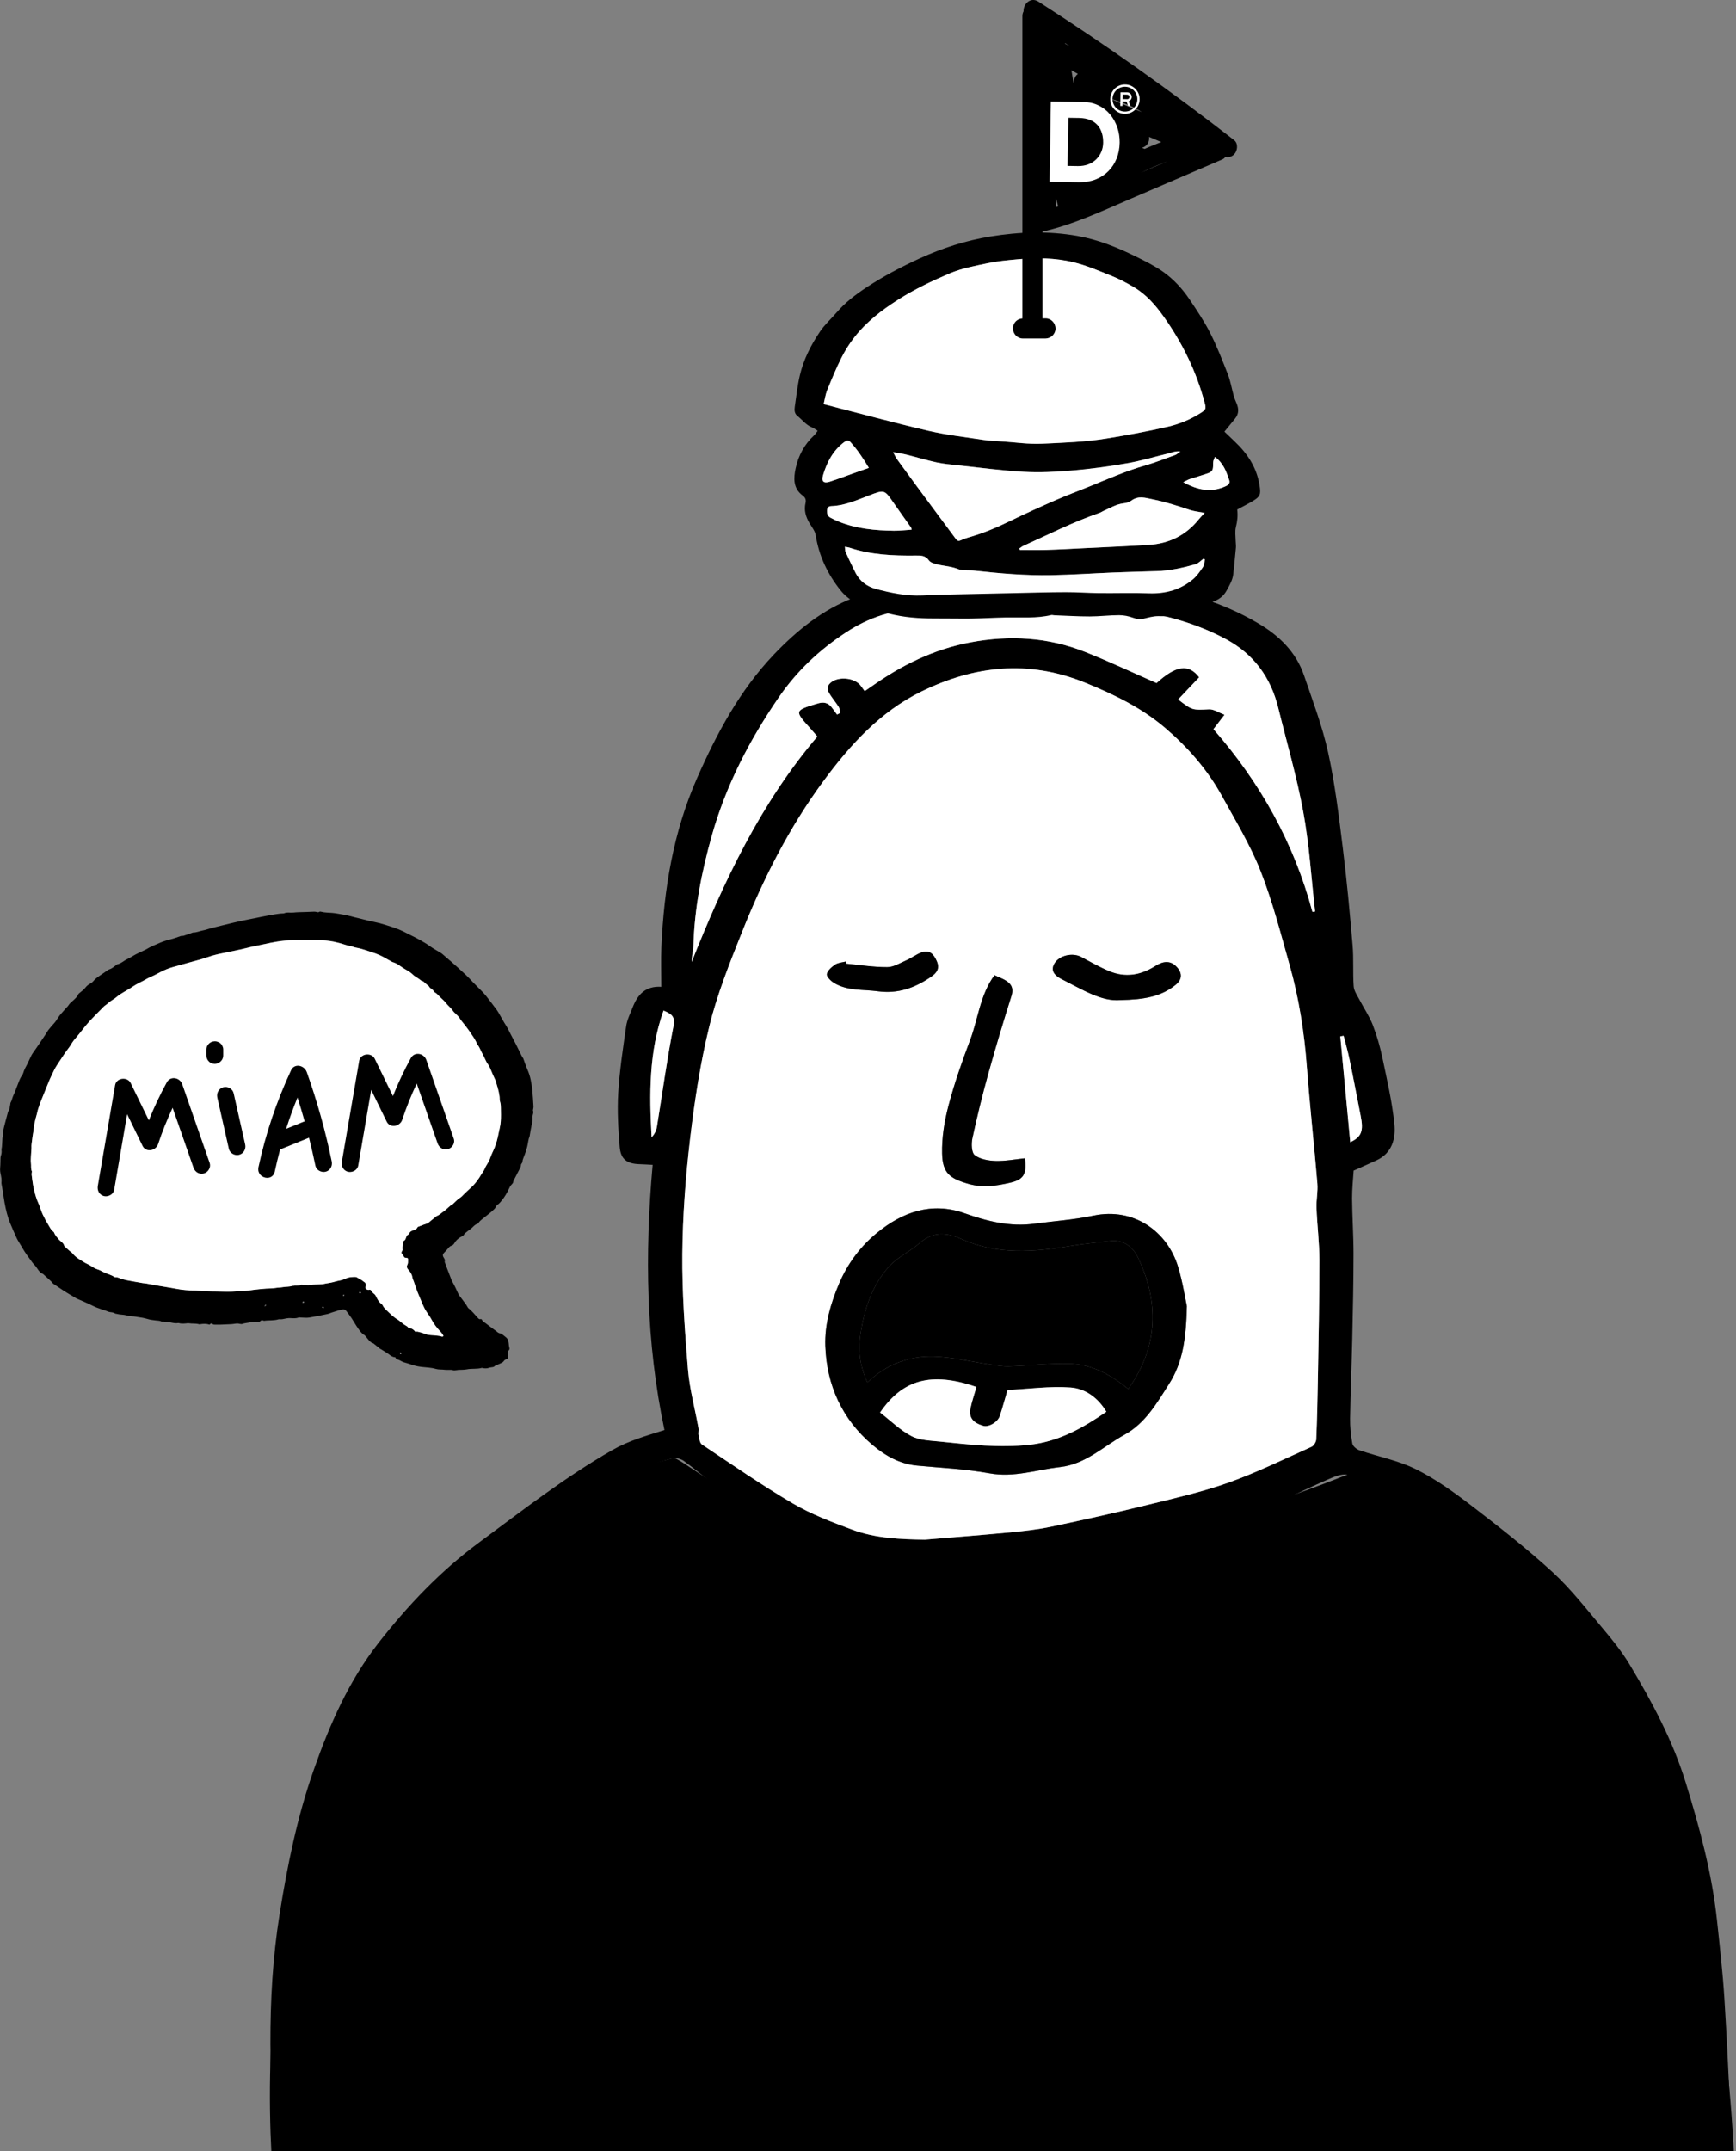 <svg width="272" height="337" viewBox="0 0 272 337" fill="none" xmlns="http://www.w3.org/2000/svg">
<rect x="0" y="0" width="272" height="337" fill="#808080" stroke="none"/>
<path d="M43.322 346.495C43.322 346.495 29.206 246.988 105.377 228.45C106.927 226.912 136.609 260.726 211.098 231.01C210.243 229.306 272.02 241.452 271.987 350.645C270.516 349.956 43.322 346.488 43.322 346.488V346.495Z" fill="black"/>
<path d="M104.105 224.008C101.21 210.27 101.005 196.48 102.257 182.47C101.541 182.43 100.872 182.384 100.21 182.364C98.236 182.311 97.249 181.615 97.09 179.639C96.865 176.834 96.692 173.997 96.865 171.192C97.077 167.691 97.613 164.204 98.11 160.73C98.256 159.735 98.746 158.78 99.117 157.826C99.885 155.85 101.091 154.424 103.615 154.583C103.615 152.435 103.535 150.373 103.628 148.324C104.025 139.215 105.509 130.304 109.212 121.903C112.305 114.882 115.909 108.139 121.268 102.516C124.852 98.764 128.866 95.502 133.735 93.658C136.484 92.617 139.498 92.041 142.439 91.808C147.897 91.364 153.395 91.252 158.873 91.139C163.914 91.039 168.962 91.006 173.996 91.185C176.56 91.278 179.103 91.921 181.667 92.273C187.205 93.035 192.398 94.845 197.194 97.676C200.413 99.573 203.069 102.138 204.315 105.798C205.666 109.776 207.183 113.741 208.084 117.832C209.163 122.738 209.76 127.751 210.382 132.743C211.018 137.842 211.489 142.961 211.926 148.079C212.111 150.214 211.946 152.375 212.098 154.51C212.151 155.24 212.661 155.943 213.019 156.632C213.701 157.945 214.556 159.185 215.085 160.551C215.735 162.221 216.231 163.965 216.602 165.722C217.324 169.163 218.126 172.604 218.477 176.092C218.702 178.333 218.139 180.627 215.688 181.761C214.496 182.311 213.29 182.835 212.091 183.372C212.012 184.651 211.84 186.196 211.846 187.741C211.866 190.625 212.071 193.516 212.071 196.4C212.071 200.842 211.972 205.285 211.873 209.727C211.78 213.877 211.601 218.034 211.535 222.185C211.515 223.498 211.648 224.837 211.886 226.13C211.959 226.541 212.542 227.032 212.992 227.184C215.94 228.185 219.08 228.782 221.835 230.148C224.876 231.653 227.704 233.682 230.414 235.757C234.799 239.118 239.171 242.526 243.245 246.259C246.146 248.925 248.597 252.094 251.147 255.124C252.658 256.914 254.148 258.764 255.347 260.773C258.864 266.64 262.084 272.641 264.124 279.251C266.303 286.326 268.231 293.427 269.019 300.799C269.45 304.844 269.913 308.882 270.172 312.939C270.602 319.676 270.887 326.425 271.212 333.168C271.49 338.996 271.636 344.837 272.013 350.665C272.185 353.35 271.132 354.504 268.569 353.828C267.535 353.556 266.979 352.933 266.926 351.733C266.634 345.069 266.224 338.412 265.946 331.749C265.793 328.215 265.932 324.668 265.753 321.134C265.455 315.353 265.396 309.518 264.515 303.816C263.223 295.482 261.567 287.207 258.719 279.185C256.923 274.126 254.678 269.319 252.101 264.678C250.438 261.681 248.027 259.102 246.053 256.271C242.244 250.808 237.21 246.591 232.03 242.573C227.857 239.337 223.564 236.208 219.04 233.503C216.728 232.117 213.827 231.6 211.124 231.023C210.124 230.811 208.872 231.408 207.832 231.858C203.672 233.662 199.645 235.823 195.385 237.322C191.636 238.641 187.628 239.198 183.76 240.193C181.408 240.796 179.13 241.704 176.765 242.274C174.639 242.792 172.453 243.03 170.293 243.408C165.484 244.264 160.635 244.688 155.773 245.125C152.216 245.45 148.685 245.716 145.121 245.769C139.04 245.848 133.291 244.588 127.892 241.731C123.845 239.589 119.658 237.666 115.757 235.286C112.723 233.43 110.053 230.99 107.172 228.875C106.715 228.537 105.946 228.331 105.41 228.45C102.575 229.1 99.978 230.28 97.613 232.024C90.797 237.037 83.934 242.003 77.085 246.969C71.136 251.285 66.5 256.841 62.234 262.729C59.14 266.999 57.219 271.858 55.199 276.692C52.099 284.098 50.496 291.855 49.184 299.719C48.436 304.22 47.926 308.722 47.886 313.284C47.826 319.808 47.601 326.332 47.654 332.856C47.681 335.82 48.224 338.771 48.469 341.734C48.621 343.538 48.681 345.348 48.727 347.158C48.754 348.345 47.038 349.167 45.336 348.835C44.05 348.583 43.401 347.748 43.348 346.495C42.984 337.736 42.394 328.971 42.368 320.206C42.348 313.417 42.726 306.621 43.805 299.864C45.031 292.18 46.574 284.582 49.158 277.242C51.648 270.168 54.642 263.319 59.319 257.338C63.929 251.451 69.023 246.093 75.071 241.625C81.881 236.592 88.538 231.394 95.924 227.164C98.554 225.659 101.27 224.917 104.131 224.008H104.105ZM144.962 241.187C149.394 240.816 153.826 240.471 158.257 240.053C160.397 239.848 162.543 239.616 164.643 239.172C169.704 238.111 174.751 236.984 179.779 235.75C184.045 234.703 188.357 233.721 192.484 232.256C196.929 230.672 201.195 228.576 205.507 226.64C205.865 226.481 206.222 225.885 206.236 225.48C206.368 222.444 206.441 219.407 206.487 216.37C206.593 210.058 206.732 203.746 206.732 197.434C206.732 194.703 206.381 191.971 206.275 189.233C206.229 187.966 206.52 186.68 206.414 185.42C205.904 179.327 205.229 173.247 204.772 167.154C204.361 161.724 203.526 156.367 202.049 151.136C200.651 146.196 199.38 141.19 197.498 136.43C195.895 132.359 193.577 128.566 191.464 124.708C189.198 120.584 186.118 117.076 182.568 114.04C178.851 110.864 174.493 108.762 169.969 106.925C161.158 103.352 152.646 104.267 144.333 108.351C137.875 111.52 133.165 116.745 128.992 122.407C123.626 129.687 119.559 137.736 116.22 146.13C114.319 150.897 112.392 155.717 111.166 160.683C109.735 166.498 108.828 172.478 108.126 178.432C107.417 184.406 106.966 190.439 106.913 196.453C106.86 202.473 107.304 208.507 107.794 214.507C108.046 217.59 108.887 220.627 109.437 223.69C109.503 224.068 109.371 224.486 109.457 224.85C109.57 225.354 109.649 226.057 109.994 226.289C114.71 229.432 119.38 232.674 124.262 235.538C127.15 237.229 130.356 238.429 133.509 239.616C137.179 240.995 141.067 241.134 144.962 241.194V241.187ZM205.639 142.835C205.779 142.821 205.911 142.801 206.05 142.788C205.461 137.59 205.143 132.346 204.202 127.214C203.195 121.711 201.612 116.307 200.274 110.87C199.101 106.123 196.458 102.49 192.133 100.149C186.125 96.9 179.54 95.621 172.863 95.037C168.352 94.646 163.782 94.918 159.237 95.004C154.249 95.097 149.268 95.448 144.287 95.442C139.961 95.429 136.132 96.735 132.582 99.049C128.402 101.78 124.838 105.135 121.99 109.286C117.419 115.949 113.756 123.037 111.55 130.827C109.934 136.536 108.788 142.337 108.642 148.291C108.629 148.722 108.51 149.153 108.457 149.591C108.417 149.955 108.397 150.327 108.371 150.691C113.432 137.961 119.241 125.742 128.064 115.379C127.667 114.921 127.322 114.504 126.965 114.106C124.448 111.328 124.467 111.301 128.071 110.214C128.992 109.936 129.694 110.035 130.29 110.778C130.588 111.155 130.866 111.547 131.151 111.938C131.31 111.852 131.476 111.772 131.635 111.686C131.568 111.368 131.582 111.003 131.416 110.751C130.919 109.969 130.29 109.259 129.846 108.45C129.667 108.125 129.687 107.469 129.899 107.197C130.972 105.865 133.887 106.05 134.887 107.449C135.079 107.714 135.271 107.973 135.483 108.265C135.881 107.993 136.205 107.774 136.523 107.549C141.246 104.207 146.307 101.701 152.063 100.62C158.231 99.466 164.239 99.818 170.061 102.138C173.804 103.63 177.454 105.354 181.21 106.998C184.25 104.24 186.224 103.935 187.887 106.097C186.794 107.25 185.701 108.404 184.595 109.571C186.834 111.308 186.834 111.235 189.437 111.116C190.192 111.083 190.974 111.633 191.861 111.964C191.119 112.932 190.616 113.589 190.126 114.225C197.459 122.593 202.745 132.061 205.633 142.841L205.639 142.835ZM103.966 158.31C101.647 164.82 101.733 171.457 102.098 178.16C102.581 177.65 102.833 177.086 102.932 176.496C103.787 171.258 104.496 165.987 105.522 160.783C105.814 159.291 105.317 158.873 103.972 158.316L103.966 158.31ZM210.521 162.261C210.349 162.288 210.17 162.321 209.998 162.347C210.515 167.87 211.038 173.393 211.561 178.929C213.317 178.094 213.668 177.206 213.198 174.825C212.621 171.915 212.078 168.997 211.475 166.093C211.21 164.807 210.846 163.541 210.521 162.261Z" fill="black"/>
<path d="M144.956 241.187C141.054 241.121 137.172 240.982 133.503 239.609C130.349 238.429 127.143 237.229 124.255 235.532C119.367 232.667 114.703 229.425 109.987 226.282C109.636 226.05 109.556 225.348 109.45 224.844C109.371 224.472 109.503 224.055 109.43 223.683C108.881 220.62 108.039 217.59 107.788 214.501C107.297 208.494 106.854 202.46 106.907 196.446C106.96 190.433 107.417 184.399 108.119 178.426C108.821 172.465 109.729 166.491 111.159 160.677C112.378 155.71 114.312 150.897 116.214 146.123C119.552 137.736 123.619 129.687 128.985 122.4C133.158 116.745 137.868 111.52 144.326 108.344C152.64 104.26 161.152 103.345 169.962 106.919C174.486 108.755 178.845 110.857 182.561 114.033C186.111 117.07 189.192 120.577 191.457 124.701C193.57 128.553 195.889 132.352 197.492 136.423C199.366 141.184 200.645 146.19 202.042 151.129C203.526 156.36 204.354 161.711 204.765 167.148C205.222 173.241 205.898 179.321 206.408 185.414C206.514 186.674 206.216 187.96 206.269 189.226C206.375 191.964 206.726 194.696 206.726 197.428C206.726 203.74 206.587 210.052 206.481 216.364C206.428 219.4 206.361 222.437 206.229 225.474C206.209 225.878 205.851 226.475 205.5 226.634C201.181 228.563 196.922 230.665 192.477 232.25C188.35 233.722 184.038 234.696 179.772 235.744C174.751 236.977 169.697 238.097 164.636 239.165C162.536 239.603 160.39 239.841 158.25 240.047C153.825 240.471 149.387 240.809 144.956 241.18V241.187ZM185.959 204.648C185.681 203.368 185.303 200.849 184.575 198.436C182.932 193.019 177.738 189.08 171.293 190.44C168.253 191.083 165.12 191.288 162.026 191.706C158.23 192.216 154.667 191.315 151.123 190.062C145.916 188.218 141.332 189.902 137.364 193.165C134.834 195.246 132.827 197.899 131.482 201.041C130.131 204.204 129.197 207.473 129.309 210.827C129.515 216.994 131.933 222.324 136.709 226.362C138.696 228.046 140.961 229.332 143.664 229.591C147.453 229.956 151.282 230.115 155.011 230.798C158.873 231.507 162.43 230.227 166.12 229.816C170.107 229.365 172.916 226.548 176.208 224.738C179.448 222.954 181.249 219.811 183.17 216.788C185.31 213.426 185.827 209.733 185.952 204.655L185.959 204.648ZM155.813 152.767C153.554 155.856 153.262 159.576 152.004 162.918C150.732 166.292 149.526 169.714 148.612 173.201C147.976 175.628 147.559 178.207 147.612 180.7C147.685 183.77 148.798 184.618 151.792 185.467C154.011 186.097 156.124 185.772 158.277 185.268C160.31 184.791 160.926 183.982 160.582 181.449C159.058 181.601 157.515 181.9 155.985 181.86C154.865 181.827 153.56 181.601 152.726 180.958C152.209 180.561 152.176 179.162 152.355 178.306C153.083 174.925 153.905 171.563 154.832 168.235C155.965 164.144 157.19 160.073 158.469 156.022C158.919 154.597 158.27 153.92 157.164 153.37C156.773 153.178 156.369 153.012 155.813 152.767ZM175.566 156.659C179.222 156.586 181.925 156.128 184.21 154.265C185.21 153.45 185.277 152.482 184.409 151.514C183.336 150.314 182.13 150.619 181.017 151.328C178.725 152.787 176.321 153.191 173.804 152.137C172.287 151.5 170.849 150.685 169.399 149.909C168.08 149.2 165.994 149.637 165.219 150.923C164.431 152.223 165.59 152.999 166.358 153.39C169.525 154.981 172.605 156.937 175.566 156.659ZM132.516 150.95C132.516 150.844 132.509 150.738 132.502 150.632C131.946 150.778 131.31 150.804 130.853 151.109C130.31 151.474 129.647 152.031 129.555 152.594C129.488 152.992 130.184 153.688 130.694 153.993C132.807 155.253 135.212 154.975 137.53 155.286C140.716 155.711 143.339 154.742 145.857 153.032C146.751 152.422 147.274 151.746 146.771 150.579C146.28 149.438 145.605 148.722 144.313 149.226C143.518 149.538 142.816 150.075 142.034 150.42C141.047 150.851 140.021 151.507 139.007 151.507C136.841 151.507 134.675 151.162 132.509 150.957L132.516 150.95Z" fill="white"/>
<path d="M205.633 142.841C202.751 132.061 197.459 122.599 190.126 114.225C190.616 113.582 191.119 112.932 191.861 111.964C190.974 111.64 190.192 111.083 189.437 111.116C186.833 111.235 186.84 111.308 184.594 109.571C185.701 108.404 186.794 107.25 187.887 106.097C186.224 103.929 184.25 104.24 181.21 106.998C177.46 105.354 173.81 103.63 170.061 102.138C164.239 99.818 158.237 99.466 152.063 100.62C146.3 101.694 141.24 104.207 136.523 107.549C136.205 107.774 135.881 107.986 135.483 108.265C135.271 107.973 135.072 107.714 134.887 107.449C133.887 106.05 130.972 105.865 129.899 107.197C129.68 107.469 129.667 108.126 129.846 108.45C130.29 109.259 130.919 109.969 131.416 110.751C131.575 111.003 131.568 111.374 131.635 111.686C131.476 111.772 131.31 111.852 131.151 111.938C130.866 111.553 130.588 111.156 130.29 110.778C129.694 110.028 128.992 109.936 128.071 110.214C124.467 111.301 124.447 111.328 126.965 114.106C127.329 114.504 127.673 114.922 128.064 115.379C119.234 125.742 113.431 137.961 108.371 150.691C108.397 150.327 108.41 149.956 108.457 149.591C108.51 149.16 108.629 148.729 108.642 148.291C108.795 142.331 109.941 136.536 111.55 130.827C113.756 123.03 117.419 115.949 121.99 109.286C124.838 105.129 128.402 101.774 132.582 99.049C136.132 96.728 139.961 95.429 144.287 95.442C149.268 95.455 154.256 95.097 159.237 95.004C163.781 94.918 168.352 94.646 172.863 95.037C179.54 95.621 186.125 96.901 192.133 100.149C196.458 102.483 199.101 106.123 200.274 110.87C201.612 116.314 203.195 121.711 204.202 127.214C205.143 132.346 205.46 137.59 206.05 142.788C205.911 142.802 205.778 142.821 205.639 142.835L205.633 142.841Z" fill="white"/>
<path d="M103.966 158.31C105.31 158.867 105.807 159.284 105.516 160.776C104.489 165.981 103.78 171.252 102.926 176.49C102.833 177.08 102.581 177.643 102.091 178.154C101.727 171.451 101.647 164.814 103.959 158.303L103.966 158.31Z" fill="white"/>
<path d="M210.521 162.261C210.839 163.534 211.21 164.801 211.475 166.093C212.078 168.998 212.621 171.915 213.198 174.825C213.668 177.206 213.323 178.094 211.561 178.93C211.038 173.4 210.521 167.87 209.998 162.347C210.17 162.321 210.349 162.288 210.521 162.261Z" fill="white"/>
<path d="M185.959 204.648C185.833 209.733 185.317 213.427 183.177 216.781C181.249 219.811 179.454 222.947 176.215 224.731C172.916 226.541 170.108 229.359 166.127 229.81C162.437 230.227 158.88 231.5 155.018 230.791C151.288 230.108 147.46 229.949 143.671 229.584C140.968 229.326 138.703 228.033 136.715 226.355C131.939 222.318 129.522 216.987 129.316 210.821C129.204 207.466 130.144 204.191 131.489 201.035C132.834 197.892 134.841 195.24 137.371 193.158C141.339 189.896 145.923 188.212 151.13 190.055C154.667 191.308 158.237 192.21 162.033 191.699C165.12 191.282 168.253 191.076 171.3 190.433C177.745 189.074 182.939 193.012 184.581 198.429C185.31 200.842 185.688 203.362 185.966 204.641L185.959 204.648ZM176.785 217.59C176.884 217.438 176.97 217.318 177.05 217.199C181.468 210.728 181.607 203.939 178.315 197.023C177.52 195.353 176.076 194.152 173.943 194.404C171.903 194.65 169.856 194.822 167.836 195.16C162.026 196.135 156.257 196.599 150.672 194.106C148.328 193.059 146.181 192.886 144.075 194.736C142.538 196.082 140.557 196.977 139.226 198.475C136.55 201.479 135.377 205.251 134.794 209.183C134.417 211.723 134.794 214.162 135.907 216.549C138.921 213.692 142.472 212.379 146.387 212.505C149.288 212.598 152.176 213.32 155.071 213.731C156.078 213.877 157.098 214.07 158.105 214.036C161.317 213.937 164.537 213.519 167.743 213.632C171.115 213.751 174.023 215.336 176.785 217.59ZM137.901 221.263C139.557 222.543 141.041 224.041 142.816 224.956C144.128 225.633 145.817 225.653 147.354 225.818C151.971 226.309 156.568 226.813 161.245 226.322C165.881 225.832 169.677 223.664 173.347 221.144C172.035 218.936 170.028 217.511 167.743 217.345C164.49 217.106 161.185 217.577 157.86 217.743C157.442 219.168 157.085 220.488 156.661 221.781C156.329 222.795 154.925 223.597 154.051 223.345C152.434 222.875 151.759 222.019 152.05 220.607C152.282 219.473 152.673 218.379 152.991 217.265C145.877 214.792 141.405 216.145 137.901 221.25V221.263Z" fill="black"/>
<path d="M155.813 152.767C156.369 153.012 156.773 153.178 157.164 153.37C158.27 153.92 158.919 154.597 158.469 156.022C157.191 160.073 155.972 164.137 154.832 168.235C153.912 171.563 153.084 174.925 152.355 178.306C152.17 179.161 152.209 180.56 152.726 180.958C153.561 181.601 154.866 181.827 155.985 181.86C157.522 181.906 159.065 181.601 160.582 181.449C160.927 183.988 160.311 184.797 158.277 185.268C156.117 185.772 154.004 186.097 151.792 185.467C148.798 184.618 147.685 183.769 147.612 180.7C147.552 178.2 147.97 175.628 148.612 173.201C149.526 169.713 150.732 166.292 152.004 162.917C153.262 159.576 153.554 155.856 155.813 152.767Z" fill="black"/>
<path d="M175.566 156.659C172.605 156.937 169.518 154.975 166.358 153.39C165.59 153.005 164.431 152.23 165.219 150.923C165.994 149.637 168.081 149.2 169.399 149.909C170.85 150.691 172.294 151.507 173.804 152.137C176.321 153.191 178.719 152.78 181.018 151.328C182.13 150.625 183.329 150.32 184.409 151.514C185.277 152.482 185.211 153.45 184.21 154.265C181.925 156.122 179.229 156.586 175.566 156.659Z" fill="black"/>
<path d="M132.516 150.95C134.682 151.156 136.848 151.507 139.014 151.5C140.028 151.5 141.054 150.844 142.041 150.413C142.823 150.068 143.525 149.525 144.32 149.22C145.612 148.716 146.287 149.438 146.778 150.572C147.281 151.739 146.758 152.415 145.864 153.025C143.346 154.743 140.723 155.711 137.537 155.28C135.219 154.968 132.814 155.246 130.701 153.987C130.191 153.682 129.495 152.992 129.562 152.588C129.654 152.031 130.317 151.474 130.86 151.103C131.31 150.798 131.953 150.771 132.509 150.625C132.509 150.731 132.516 150.837 132.523 150.943L132.516 150.95Z" fill="black"/>
<path d="M176.785 217.59C174.022 215.336 171.114 213.751 167.743 213.632C164.537 213.519 161.324 213.93 158.105 214.036C157.098 214.07 156.078 213.877 155.071 213.731C152.176 213.314 149.294 212.598 146.386 212.505C142.472 212.379 138.914 213.692 135.907 216.549C134.794 214.156 134.417 211.716 134.794 209.183C135.377 205.251 136.55 201.479 139.226 198.475C140.564 196.977 142.544 196.082 144.075 194.736C146.181 192.886 148.327 193.059 150.672 194.106C156.256 196.599 162.026 196.135 167.835 195.16C169.856 194.822 171.909 194.65 173.943 194.404C176.069 194.146 177.52 195.353 178.315 197.023C181.6 203.945 181.468 210.728 177.05 217.199C176.97 217.318 176.884 217.438 176.785 217.59Z" fill="black"/>
<path d="M137.901 221.263C141.399 216.151 145.87 214.806 152.991 217.279C152.673 218.386 152.282 219.486 152.051 220.62C151.759 222.032 152.435 222.894 154.051 223.359C154.919 223.61 156.33 222.802 156.661 221.794C157.085 220.501 157.443 219.181 157.86 217.756C161.179 217.59 164.484 217.119 167.743 217.358C170.028 217.524 172.036 218.949 173.347 221.157C169.677 223.677 165.882 225.845 161.245 226.335C156.568 226.826 151.971 226.322 147.354 225.832C145.817 225.666 144.128 225.653 142.816 224.97C141.041 224.048 139.557 222.556 137.901 221.277V221.263Z" fill="white"/>
<path d="M191.842 67.615C192.405 68.158 192.921 68.656 193.438 69.146C195.458 71.049 196.916 73.25 197.353 76.062C197.565 77.427 197.479 77.779 196.28 78.495C195.505 78.959 194.69 79.363 193.849 79.821C193.968 80.736 193.875 81.644 193.643 82.566C193.471 83.242 193.597 83.998 193.604 84.714C193.604 85.052 193.676 85.397 193.65 85.728C193.524 87.127 193.385 88.526 193.233 89.925C193.127 90.887 192.643 91.682 192.179 92.524C191.696 93.393 191.06 93.85 190.205 94.195C189.848 94.334 189.563 94.673 189.278 94.951C188.987 95.23 188.795 95.654 188.463 95.833C187.331 96.43 186.218 97.053 184.813 96.774C183.707 96.556 182.555 96.516 181.422 96.522C180.68 96.529 179.931 96.735 179.203 96.92C178.62 97.073 178.123 96.993 177.553 96.781C176.858 96.529 176.089 96.37 175.354 96.37C173.811 96.37 172.267 96.569 170.73 96.569C168.882 96.569 167.028 96.45 165.179 96.383C165.027 96.383 164.868 96.31 164.729 96.343C162.411 96.9 160.059 96.688 157.714 96.728C155.859 96.761 154.005 96.874 152.156 96.907C150.527 96.933 148.891 96.88 147.261 96.894C144.863 96.914 142.479 96.827 140.12 96.317C137.961 95.846 135.815 95.309 133.854 94.281C133.039 93.85 132.271 93.194 131.695 92.471C129.674 89.939 128.31 87.088 127.806 83.839C127.7 83.176 127.197 82.566 126.832 81.949C126.249 80.968 125.945 79.934 126.21 78.806C126.336 78.269 126.163 77.918 125.766 77.626C124.242 76.512 124.335 74.888 124.66 73.376C125.084 71.387 126.038 69.597 127.568 68.185C127.76 68.006 127.892 67.774 128.117 67.482C127.793 67.283 127.528 67.071 127.23 66.952C126.276 66.574 125.686 65.745 124.918 65.135C124.481 64.784 124.454 64.26 124.521 63.769C124.759 62.118 124.938 60.447 125.315 58.823C125.898 56.317 127.064 54.036 128.495 51.921C129.21 50.86 130.197 49.978 131.039 48.997C132.41 47.393 134.079 46.126 135.821 44.979C138.458 43.249 141.24 41.79 144.121 40.471C147.679 38.846 151.348 37.673 155.177 37.049C159.695 36.313 164.226 36.154 168.783 36.957C172.049 37.533 175.056 38.753 177.991 40.199C179.448 40.915 180.925 41.651 182.25 42.586C183.893 43.753 185.277 45.251 186.403 46.935C187.543 48.639 188.702 50.356 189.623 52.18C190.682 54.275 191.544 56.483 192.398 58.677C192.809 59.731 192.988 60.878 193.292 61.972C193.405 62.37 193.564 62.761 193.729 63.139C194.1 63.995 194.14 64.803 193.518 65.566C192.994 66.209 192.471 66.846 191.848 67.608L191.842 67.615ZM129.051 63.318C134.656 64.757 140.001 66.216 145.4 67.475C148.228 68.138 151.136 68.47 154.011 68.908C154.985 69.053 155.972 69.087 156.959 69.153C159.039 69.292 161.132 69.61 163.205 69.518C166.61 69.365 170.015 69.246 173.407 68.695C176.633 68.172 179.839 67.582 183.012 66.846C184.833 66.421 186.549 65.705 188.125 64.697C188.934 64.187 188.987 64.014 188.775 63.219C187.476 58.266 185.27 53.744 182.309 49.594C181.005 47.764 179.514 46.073 177.54 44.926C176.46 44.303 175.348 43.706 174.188 43.242C172.221 42.453 170.247 41.584 168.193 41.094C165.305 40.398 162.331 40.358 159.37 40.636C157.827 40.782 156.27 40.922 154.753 41.24C152.753 41.657 150.693 42.029 148.831 42.824C146.049 44.005 143.307 45.311 140.73 46.948C138.146 48.593 135.742 50.429 133.854 52.856C133.066 53.864 132.37 54.971 131.8 56.118C130.972 57.769 130.27 59.486 129.575 61.203C129.323 61.82 129.244 62.496 129.045 63.332L129.051 63.318ZM139.942 70.83C140.233 71.367 140.365 71.672 140.558 71.931C141.558 73.317 142.571 74.696 143.585 76.075C145.572 78.767 147.559 81.459 149.56 84.137C150.076 84.833 150.103 84.82 150.865 84.495C151.143 84.376 151.428 84.263 151.719 84.184C153.998 83.554 156.157 82.632 158.284 81.598C160.642 80.451 163.027 79.37 165.425 78.323C167.16 77.567 168.942 76.91 170.704 76.194C173.552 75.034 176.361 73.794 179.329 72.939C180.965 72.468 182.561 71.832 184.164 71.255C184.376 71.175 184.548 70.99 184.946 70.711C184.164 70.625 183.687 70.87 183.197 70.99C180.985 71.526 178.799 72.183 176.56 72.574C173.685 73.078 170.783 73.463 167.875 73.715C165.385 73.927 162.861 74.046 160.37 73.907C156.959 73.715 153.567 73.25 150.163 72.886C149.03 72.766 147.891 72.674 146.784 72.435C145.188 72.09 143.625 71.613 142.041 71.215C141.439 71.062 140.809 70.983 139.948 70.824L139.942 70.83ZM132.377 85.642C132.423 86.033 132.403 86.272 132.489 86.464C132.993 87.565 133.503 88.666 134.053 89.746C134.715 91.046 135.861 91.875 137.186 92.239C139.564 92.896 141.995 93.386 144.492 93.28C145.705 93.227 146.923 93.174 148.136 93.148C151.819 93.061 155.502 92.982 159.178 92.909C161.795 92.856 164.411 92.776 167.028 92.77C168.73 92.77 170.439 92.902 172.141 92.916C174.758 92.942 177.375 92.849 179.991 92.949C182.574 93.048 184.886 92.412 186.873 90.774C187.503 90.257 187.993 89.547 188.457 88.865C188.682 88.533 188.689 88.056 188.795 87.645C188.722 87.605 188.642 87.565 188.569 87.519C188.152 87.817 187.768 88.261 187.304 88.394C185.33 88.944 183.33 89.402 181.263 89.468C178.991 89.541 176.712 89.594 174.44 89.687C171.181 89.819 167.929 90.045 164.663 90.104C160.675 90.177 156.701 89.832 152.733 89.395C151.825 89.296 150.838 89.448 150.03 89.123C148.944 88.692 147.818 88.666 146.725 88.387C146.301 88.281 145.771 88.109 145.539 87.784C144.976 86.988 144.241 87.015 143.426 87.028C139.922 87.068 136.437 86.915 133.072 85.788C132.9 85.728 132.708 85.715 132.37 85.649L132.377 85.642ZM159.741 85.894C159.768 85.98 159.794 86.067 159.814 86.153C161.212 86.153 162.609 86.186 164.007 86.139C165.974 86.08 167.942 85.96 169.902 85.868C173.274 85.702 176.652 85.563 180.024 85.35C183.21 85.152 185.853 83.839 187.867 81.319C188.106 81.021 188.384 80.749 188.761 80.338C187.827 80.159 187.105 80.099 186.436 79.874C184.535 79.231 182.634 78.627 180.653 78.223C179.428 77.971 178.381 77.593 177.269 78.429C176.951 78.667 176.5 78.793 176.096 78.84C174.924 78.966 173.956 79.589 172.91 80.033C172.698 80.126 172.512 80.265 172.3 80.338C168.193 81.744 164.332 83.713 160.39 85.49C160.165 85.589 159.966 85.762 159.754 85.894H159.741ZM142.836 82.97C142.797 82.738 142.797 82.698 142.777 82.672C141.856 81.366 140.922 80.073 140.014 78.76C138.564 76.665 138.584 76.692 136.146 77.62C134.238 78.349 132.35 79.204 130.257 79.277C129.76 79.297 129.608 79.576 129.595 80.02C129.575 80.471 129.707 80.862 130.118 81.087C130.549 81.319 130.999 81.531 131.456 81.717C134.218 82.831 137.126 83.096 140.061 83.136C140.955 83.149 141.856 83.037 142.843 82.97H142.836ZM136.139 73.29C135.245 71.805 134.351 70.452 133.251 69.246C132.94 68.908 132.635 68.981 132.258 69.266C130.509 70.585 129.555 72.415 128.959 74.45C128.674 75.405 129.051 75.763 130.012 75.452C131.31 75.034 132.589 74.543 133.874 74.086C134.583 73.834 135.291 73.588 136.139 73.29ZM190.364 71.573C190.252 71.858 190.159 72.03 190.119 72.209C190.08 72.388 190.08 72.581 190.08 72.766C190.08 73.688 189.954 73.907 189.119 74.192C188.225 74.497 187.311 74.749 186.416 75.047C186.132 75.14 185.873 75.306 185.403 75.538C187.735 76.824 189.874 77.209 192.126 76.128C192.511 75.942 192.749 75.657 192.603 75.219C192.153 73.894 191.696 72.561 190.364 71.58V71.573Z" fill="black"/>
<path d="M129.051 63.318C129.25 62.49 129.336 61.807 129.581 61.19C130.277 59.48 130.979 57.762 131.807 56.105C132.377 54.958 133.072 53.85 133.86 52.843C135.748 50.416 138.146 48.579 140.736 46.935C143.313 45.297 146.055 43.991 148.838 42.811C150.699 42.022 152.759 41.651 154.76 41.227C156.276 40.908 157.833 40.769 159.377 40.623C162.338 40.345 165.318 40.378 168.2 41.081C170.253 41.578 172.221 42.44 174.195 43.229C175.354 43.693 176.467 44.283 177.547 44.913C179.521 46.06 181.011 47.744 182.316 49.581C185.277 53.738 187.483 58.26 188.781 63.206C188.986 64.001 188.933 64.174 188.132 64.684C186.549 65.692 184.833 66.408 183.018 66.832C179.838 67.568 176.632 68.158 173.413 68.682C170.022 69.233 166.617 69.345 163.212 69.504C161.139 69.597 159.045 69.279 156.965 69.14C155.985 69.073 154.991 69.04 154.018 68.894C151.143 68.457 148.235 68.125 145.406 67.462C140.008 66.203 134.662 64.744 129.058 63.305L129.051 63.318Z" fill="white"/>
<path d="M139.942 70.837C140.809 70.996 141.432 71.076 142.035 71.228C143.618 71.626 145.188 72.103 146.778 72.448C147.884 72.687 149.03 72.78 150.156 72.899C153.554 73.264 156.952 73.728 160.364 73.92C162.855 74.059 165.378 73.94 167.869 73.728C170.777 73.476 173.678 73.091 176.553 72.587C178.792 72.196 180.978 71.54 183.191 71.003C183.681 70.883 184.158 70.638 184.939 70.724C184.549 71.003 184.376 71.195 184.158 71.268C182.555 71.845 180.958 72.481 179.322 72.952C176.355 73.807 173.539 75.047 170.698 76.207C168.942 76.924 167.16 77.573 165.418 78.336C163.02 79.383 160.629 80.464 158.277 81.611C156.151 82.645 153.991 83.567 151.713 84.197C151.421 84.276 151.136 84.389 150.858 84.508C150.096 84.84 150.07 84.853 149.553 84.15C147.553 81.465 145.566 78.78 143.578 76.088C142.565 74.709 141.551 73.33 140.551 71.944C140.359 71.679 140.233 71.374 139.935 70.844L139.942 70.837Z" fill="white"/>
<path d="M132.37 85.649C132.708 85.715 132.893 85.735 133.072 85.788C136.437 86.915 139.922 87.068 143.426 87.028C144.247 87.021 144.976 86.988 145.539 87.784C145.764 88.109 146.294 88.275 146.725 88.387C147.811 88.666 148.937 88.692 150.03 89.123C150.838 89.441 151.825 89.296 152.733 89.395C156.701 89.833 160.675 90.177 164.663 90.105C167.922 90.045 171.181 89.819 174.44 89.687C176.712 89.594 178.991 89.541 181.263 89.468C183.33 89.402 185.33 88.951 187.304 88.394C187.774 88.261 188.152 87.817 188.569 87.519C188.642 87.558 188.722 87.598 188.794 87.645C188.688 88.056 188.675 88.533 188.457 88.865C187.993 89.547 187.503 90.257 186.873 90.774C184.886 92.412 182.574 93.048 179.991 92.949C177.381 92.849 174.758 92.949 172.141 92.916C170.432 92.896 168.73 92.763 167.028 92.77C164.411 92.77 161.795 92.856 159.178 92.909C155.495 92.989 151.812 93.061 148.136 93.148C146.923 93.174 145.704 93.227 144.492 93.28C141.995 93.386 139.564 92.896 137.186 92.239C135.854 91.875 134.715 91.039 134.053 89.746C133.503 88.666 132.993 87.565 132.489 86.465C132.403 86.272 132.423 86.027 132.377 85.642L132.37 85.649Z" fill="white"/>
<path d="M159.734 85.901C159.946 85.762 160.145 85.596 160.37 85.496C164.312 83.72 168.18 81.75 172.281 80.345C172.493 80.272 172.685 80.133 172.89 80.04C173.93 79.589 174.904 78.966 176.076 78.846C176.48 78.807 176.931 78.674 177.249 78.435C178.361 77.606 179.408 77.984 180.634 78.23C182.621 78.634 184.515 79.244 186.416 79.881C187.085 80.106 187.808 80.166 188.742 80.345C188.364 80.756 188.086 81.028 187.847 81.326C185.834 83.846 183.19 85.158 180.004 85.357C176.633 85.563 173.261 85.709 169.883 85.874C167.915 85.974 165.954 86.087 163.987 86.146C162.589 86.193 161.192 86.159 159.794 86.159C159.768 86.073 159.741 85.987 159.721 85.901H159.734Z" fill="white"/>
<path d="M142.83 82.977C141.843 83.037 140.949 83.156 140.048 83.143C137.113 83.103 134.205 82.838 131.443 81.724C130.986 81.538 130.535 81.326 130.105 81.094C129.694 80.868 129.568 80.484 129.581 80.026C129.595 79.589 129.754 79.304 130.244 79.284C132.337 79.211 134.225 78.356 136.133 77.626C138.57 76.698 138.551 76.671 140.001 78.767C140.909 80.079 141.843 81.372 142.764 82.678C142.783 82.705 142.777 82.751 142.823 82.977H142.83Z" fill="white"/>
<path d="M136.133 73.297C135.285 73.595 134.576 73.84 133.867 74.092C132.582 74.55 131.304 75.04 130.005 75.458C129.051 75.763 128.674 75.412 128.952 74.457C129.555 72.422 130.502 70.592 132.251 69.272C132.622 68.994 132.933 68.914 133.245 69.252C134.344 70.459 135.238 71.805 136.133 73.297Z" fill="white"/>
<path d="M190.358 71.58C191.689 72.561 192.146 73.894 192.597 75.22C192.743 75.651 192.504 75.942 192.12 76.128C189.861 77.209 187.728 76.824 185.396 75.538C185.86 75.312 186.125 75.147 186.41 75.047C187.304 74.749 188.218 74.504 189.113 74.192C189.947 73.907 190.073 73.688 190.073 72.766C190.073 72.581 190.073 72.388 190.113 72.21C190.153 72.031 190.245 71.865 190.358 71.573V71.58Z" fill="white"/>
<path d="M193.358 21.946C183.469 14.248 173.248 7.001 162.689 0.252C161.463 -0.53 160.311 0.643 160.377 1.77C160.264 1.982 160.191 2.228 160.191 2.519V49.886C159.814 49.906 159.423 50.071 159.158 50.337C158.893 50.602 158.681 51.059 158.694 51.45C158.734 52.306 159.383 53.022 160.264 53.022H163.808C164.212 53.022 164.636 52.849 164.921 52.558C165.206 52.266 165.398 51.835 165.385 51.444C165.345 50.588 164.696 49.872 163.815 49.872H163.345V36.28C168.094 35.206 172.545 33.118 176.997 31.208C181.839 29.127 186.681 27.045 191.517 24.969C191.716 24.883 191.868 24.75 191.994 24.585C192.471 24.684 192.961 24.585 193.365 24.18C193.908 23.637 194.041 22.476 193.365 21.953L193.358 21.946ZM171.817 19.466C171.558 18.909 171.3 18.359 171.042 17.802C171.042 17.742 171.042 17.689 171.042 17.63C171.36 17.762 171.678 17.895 171.989 18.034C171.943 18.512 171.883 18.989 171.81 19.466H171.817ZM173.804 15.409C175.222 15.82 176.639 16.317 177.951 16.967C178.269 17.166 178.593 17.364 178.911 17.57C177.209 16.847 175.506 16.131 173.804 15.409ZM168.882 11.57C168.525 11.848 168.286 12.286 168.233 12.823C168.227 12.909 168.22 13.002 168.207 13.088C168.107 12.392 167.988 11.702 167.875 11.006C168.213 11.192 168.545 11.384 168.882 11.57ZM179.342 23.325C179.209 23.252 179.064 23.199 178.905 23.159C178.918 23.159 178.931 23.153 178.944 23.146C179.779 22.901 180.137 22.165 180.037 21.442C180.673 21.714 181.316 21.986 181.952 22.251C181.071 22.589 180.203 22.947 179.335 23.325H179.342ZM166.902 6.856C166.882 6.816 166.869 6.776 166.849 6.736C167.1 6.902 167.352 7.068 167.604 7.24C167.372 7.108 167.134 6.982 166.895 6.856H166.902ZM165.451 31.049C165.564 31.474 165.676 31.898 165.795 32.329C165.683 32.369 165.564 32.402 165.451 32.442V31.056V31.049ZM182.945 25.248C181.541 25.851 180.137 26.454 178.732 27.058C180.117 26.408 181.521 25.805 182.945 25.248Z" fill="black"/>
<path d="M169.074 28.55L164.451 28.477L164.643 15.893L169.77 15.972C173.301 16.025 175.48 19.042 175.433 22.344C175.38 25.931 172.883 28.609 169.081 28.55H169.074ZM169.068 18.478L167.398 18.452C167.359 20.998 167.306 23.444 167.266 25.99L168.895 26.017C171.313 26.057 172.81 24.353 172.843 22.377C172.877 20.315 171.883 18.518 169.068 18.478Z" fill="white"/>
<path d="M176.222 17.835C174.95 17.815 173.936 16.768 173.956 15.495C173.976 14.222 175.023 13.207 176.295 13.227C177.567 13.247 178.58 14.295 178.56 15.568C178.54 16.841 177.494 17.855 176.222 17.835ZM178.202 15.561C178.216 14.487 177.368 13.599 176.288 13.585C175.215 13.566 174.334 14.414 174.314 15.502C174.294 16.569 175.142 17.464 176.228 17.477C177.302 17.497 178.183 16.648 178.202 15.561Z" fill="white"/>
<path d="M175.566 14.454C175.566 14.454 175.579 14.454 175.586 14.454C175.93 14.454 176.275 14.467 176.613 14.467C176.758 14.467 176.891 14.507 177.017 14.593C177.129 14.666 177.209 14.772 177.262 14.898C177.308 15.011 177.328 15.123 177.315 15.243C177.302 15.369 177.269 15.482 177.196 15.581C177.143 15.661 177.07 15.727 176.99 15.78C176.944 15.806 176.891 15.833 176.838 15.86C176.931 16.105 177.03 16.357 177.123 16.602C177.063 16.602 177.004 16.602 176.944 16.602C176.891 16.602 176.845 16.602 176.792 16.602C176.772 16.602 176.765 16.602 176.758 16.582C176.672 16.357 176.586 16.131 176.5 15.906C176.5 15.899 176.5 15.893 176.48 15.893C176.288 15.893 176.096 15.893 175.897 15.886C175.897 15.886 175.897 15.886 175.891 15.886L175.877 16.595H175.526C175.54 15.886 175.546 15.177 175.559 14.467L175.566 14.454ZM175.904 15.521C175.904 15.521 175.917 15.521 175.924 15.521C176.136 15.521 176.354 15.528 176.566 15.528C176.599 15.528 176.639 15.528 176.672 15.528C176.758 15.515 176.831 15.475 176.884 15.409C176.951 15.329 176.97 15.236 176.964 15.137C176.957 15.051 176.924 14.978 176.858 14.925C176.785 14.858 176.699 14.832 176.606 14.825C176.381 14.825 176.156 14.819 175.93 14.812H175.911C175.911 15.051 175.904 15.283 175.897 15.521H175.904Z" fill="white"/>
<path d="M61.929 212.617C61.578 212.598 61.306 212.445 61.041 212.233C60.624 211.908 60.154 211.649 59.703 211.364C59.65 211.331 59.591 211.311 59.544 211.278C59.22 211.02 58.902 210.761 58.584 210.509C58.557 210.489 58.531 210.449 58.498 210.443C57.915 210.257 57.643 209.727 57.272 209.316C57.213 209.256 57.166 209.176 57.093 209.137C56.636 208.885 56.365 208.454 56.08 208.056C55.729 207.559 55.437 207.022 55.106 206.518C54.855 206.133 54.563 205.775 54.291 205.404C54.033 205.046 53.755 205.112 53.444 205.172C53.245 205.211 53.046 205.278 52.847 205.337C52.556 205.424 52.264 205.516 51.98 205.609C51.754 205.682 51.536 205.795 51.304 205.841C50.357 206.04 49.403 206.239 48.449 206.392C48.038 206.458 47.601 206.398 47.177 206.392C47.045 206.392 46.899 206.345 46.78 206.392C46.382 206.538 45.958 206.518 45.561 206.484C45.11 206.451 44.7 206.557 44.269 206.644C44.13 206.67 43.984 206.664 43.839 206.664C43.779 206.664 43.713 206.644 43.66 206.664C42.918 206.902 42.143 206.789 41.388 206.902C41.374 206.902 41.361 206.902 41.355 206.902C41.076 206.77 40.858 206.823 40.666 207.068C40.633 207.108 40.507 207.088 40.427 207.081C40.341 207.075 40.261 207.028 40.182 207.035C39.778 207.075 39.367 207.101 38.97 207.187C38.645 207.26 38.307 207.26 37.983 207.386C37.778 207.466 37.493 207.34 37.241 207.327C37.115 207.32 36.983 207.34 36.857 207.353C36.665 207.373 36.472 207.419 36.28 207.426C35.737 207.459 35.194 207.479 34.644 207.499C34.28 207.512 33.916 207.506 33.551 207.499C33.485 207.499 33.399 207.472 33.346 207.426C33.141 207.26 32.975 207.3 32.843 207.506C32.346 207.34 31.869 207.353 31.385 207.433C31.326 207.446 31.259 207.466 31.206 207.446C30.676 207.28 30.12 207.38 29.583 207.287C29.458 207.267 29.319 207.287 29.186 207.307C28.788 207.346 28.391 207.373 28 207.26C27.98 207.26 27.954 207.247 27.927 207.254C27.291 207.366 26.689 207.101 26.066 207.061C25.887 207.048 25.708 207.035 25.523 207.022C25.437 207.022 25.331 207.048 25.271 207.015C24.973 206.836 24.642 206.896 24.324 206.836C24.012 206.776 23.695 206.776 23.39 206.69C22.926 206.564 22.462 206.431 21.979 206.372C21.515 206.312 21.058 206.193 20.581 206.186C20.329 206.186 20.058 206.113 19.806 206.047C19.296 205.914 18.773 205.961 18.269 205.815C18.19 205.795 18.091 205.802 18.024 205.755C17.773 205.576 17.481 205.576 17.19 205.53C17.004 205.503 16.825 205.41 16.64 205.344C16.123 205.165 15.6 205.006 15.09 204.807C14.752 204.674 14.434 204.495 14.103 204.343C13.785 204.197 13.467 204.051 13.142 203.905C12.811 203.759 12.473 203.62 12.142 203.474C12.089 203.448 12.03 203.428 11.976 203.395C11.678 203.222 11.374 203.043 11.076 202.864C10.705 202.639 10.327 202.42 9.963 202.181C9.426 201.83 8.89 201.472 8.36 201.107C8.293 201.061 8.24 200.988 8.181 200.928C8.128 200.862 8.082 200.789 8.022 200.729C7.611 200.352 7.2 199.98 6.783 199.602C6.777 199.596 6.763 199.582 6.757 199.576C6.101 199.337 5.889 198.674 5.465 198.217C5.458 198.21 5.452 198.197 5.445 198.183C5.094 197.872 4.875 197.467 4.591 197.103C4.1 196.473 3.676 195.79 3.279 195.1C3.06 194.723 2.809 194.358 2.623 193.967C2.272 193.217 1.954 192.462 1.63 191.699C1.186 190.652 0.934 189.551 0.722 188.437C0.609 187.867 0.55 187.283 0.457 186.707C0.391 186.289 0.305 185.871 0.239 185.453C0.219 185.334 0.225 185.215 0.239 185.095C0.258 184.771 0.219 184.452 0.146 184.127C0.053 183.736 -0.02 183.325 0.027 182.907C0.073 182.423 0.06 181.939 0.08 181.455C0.08 181.349 0.093 181.243 0.119 181.144C0.219 180.826 0.292 180.514 0.245 180.176C0.219 180.003 0.292 179.818 0.305 179.639C0.338 179.201 0.358 178.764 0.384 178.333C0.391 178.2 0.431 178.074 0.451 177.941C0.464 177.882 0.497 177.822 0.49 177.769C0.451 177.245 0.583 176.741 0.709 176.244C0.874 175.588 1.053 174.931 1.232 174.275C1.245 174.215 1.252 174.149 1.292 174.103C1.55 173.791 1.517 173.393 1.61 173.035C1.636 172.929 1.616 172.803 1.669 172.717C1.861 172.405 1.901 172.041 2.047 171.716C2.398 170.947 2.676 170.144 2.988 169.355C3.127 168.997 3.292 168.679 3.511 168.367C3.63 168.202 3.67 167.97 3.749 167.764C3.809 167.618 3.869 167.479 3.935 167.34C4.067 167.081 4.213 166.829 4.339 166.571C4.544 166.146 4.723 165.702 4.942 165.291C5.107 164.986 5.326 164.708 5.525 164.422C5.717 164.144 5.915 163.866 6.101 163.587C6.472 163.037 6.849 162.48 7.214 161.923C7.333 161.744 7.426 161.538 7.558 161.373C7.85 161.008 8.141 160.65 8.466 160.305C8.678 160.08 8.857 159.808 9.022 159.536C9.386 158.939 9.897 158.462 10.34 157.931C10.473 157.772 10.638 157.64 10.744 157.461C10.937 157.142 11.235 156.937 11.5 156.692C11.784 156.426 12.089 156.161 12.255 155.777C12.301 155.664 12.427 155.578 12.533 155.492C12.831 155.246 13.142 155.027 13.387 154.703C13.586 154.437 13.871 154.212 14.169 154.066C14.52 153.894 14.692 153.575 14.964 153.337C15.083 153.237 15.202 153.131 15.328 153.045C15.772 152.733 16.223 152.428 16.673 152.123C16.825 152.024 16.971 151.898 17.137 151.845C17.567 151.712 17.885 151.407 18.236 151.155C18.276 151.129 18.309 151.076 18.349 151.069C18.965 150.95 19.402 150.486 19.952 150.234C20.416 150.022 20.84 149.723 21.29 149.491C21.741 149.259 22.211 149.047 22.668 148.828C22.734 148.795 22.8 148.769 22.867 148.735C23.562 148.304 24.311 148.006 25.059 147.688C25.609 147.456 26.172 147.277 26.755 147.138C27.285 147.012 27.788 146.806 28.305 146.634C28.371 146.614 28.444 146.607 28.517 146.6C28.603 146.6 28.696 146.614 28.769 146.587C29.206 146.441 29.636 146.289 30.074 146.136C30.133 146.116 30.186 146.077 30.246 146.077C30.809 146.09 31.306 145.831 31.849 145.739C32.253 145.672 32.644 145.506 33.041 145.407C33.843 145.201 34.651 145.009 35.452 144.81C36.254 144.618 37.062 144.419 37.87 144.247C38.619 144.081 39.374 143.948 40.122 143.796C40.699 143.683 41.268 143.551 41.845 143.451C42.693 143.312 43.541 143.106 44.408 143.093C44.435 143.093 44.461 143.093 44.481 143.086C44.965 142.854 45.488 143.014 45.991 142.954C46.594 142.881 47.204 142.894 47.813 142.868C48.283 142.848 48.754 142.828 49.231 142.815C49.35 142.815 49.476 142.828 49.588 142.861C49.741 142.901 49.88 142.947 50.039 142.834C50.112 142.781 50.251 142.801 50.357 142.834C50.913 142.98 51.489 142.954 52.053 143.007C52.344 143.033 52.629 143.073 52.914 143.126C53.391 143.206 53.874 143.285 54.344 143.385C54.762 143.471 55.166 143.59 55.577 143.696C55.881 143.769 56.193 143.842 56.497 143.915C56.895 144.015 57.292 144.127 57.696 144.22C58.299 144.359 58.908 144.472 59.505 144.625C59.949 144.737 60.386 144.89 60.823 145.022C61.598 145.261 62.373 145.52 63.108 145.871C63.559 146.09 63.996 146.315 64.44 146.541C64.95 146.799 65.466 147.045 65.957 147.336C66.4 147.602 66.857 147.847 67.275 148.159C67.785 148.543 68.368 148.841 68.911 149.18C69.037 149.259 69.169 149.325 69.275 149.418C69.825 149.882 70.368 150.347 70.905 150.824C71.62 151.46 72.336 152.104 73.031 152.76C73.422 153.125 73.773 153.522 74.144 153.907C74.535 154.305 74.932 154.689 75.316 155.087C75.595 155.372 75.873 155.657 76.125 155.969C76.721 156.718 77.297 157.481 77.867 158.25C78.046 158.495 78.185 158.767 78.337 159.032C78.562 159.423 78.781 159.814 79.006 160.199C79.172 160.484 79.364 160.749 79.516 161.041C79.702 161.379 79.867 161.731 80.046 162.075C80.318 162.606 80.603 163.13 80.874 163.66C81.159 164.224 81.43 164.794 81.715 165.364C81.755 165.45 81.815 165.53 81.861 165.616C81.907 165.689 81.967 165.755 81.994 165.828C82.206 166.398 82.384 166.982 82.629 167.532C83.093 168.56 83.279 169.64 83.398 170.741C83.491 171.596 83.53 172.458 83.583 173.32C83.597 173.486 83.544 173.658 83.524 173.824C83.524 173.871 83.484 173.93 83.504 173.963C83.65 174.268 83.477 174.547 83.444 174.832C83.444 174.878 83.424 174.931 83.424 174.978C83.491 175.667 83.259 176.317 83.153 176.98C83.106 177.265 83.053 177.55 83.007 177.842C83 177.888 83 177.941 82.981 177.988C82.762 178.518 82.736 179.088 82.603 179.632C82.504 180.043 82.358 180.448 82.219 180.852C82.086 181.25 81.868 181.621 81.841 182.052C81.841 182.118 81.775 182.178 81.742 182.244C81.702 182.317 81.629 182.39 81.629 182.463C81.629 182.748 81.484 182.974 81.364 183.212C81.079 183.776 80.788 184.333 80.496 184.897C80.47 184.95 80.43 185.009 80.43 185.062C80.417 185.301 80.278 185.44 80.112 185.606C79.947 185.772 79.847 186.01 79.741 186.229C79.437 186.866 79.092 187.476 78.642 188.026C78.443 188.271 78.257 188.523 77.986 188.696C77.887 188.755 77.787 188.861 77.741 188.967C77.602 189.332 77.284 189.544 77.019 189.796C76.747 190.048 76.423 190.254 76.144 190.506C75.76 190.85 75.29 191.096 74.992 191.54C74.952 191.6 74.899 191.673 74.846 191.692C74.343 191.825 74.084 192.283 73.687 192.554C73.429 192.727 73.183 192.939 72.938 193.131C72.879 193.178 72.786 193.211 72.773 193.264C72.68 193.595 72.369 193.662 72.13 193.808C71.746 194.053 71.415 194.338 71.19 194.749C71.103 194.908 70.931 195.081 70.766 195.127C70.534 195.193 70.395 195.332 70.256 195.498C70.03 195.77 69.799 196.035 69.547 196.281C69.348 196.48 69.341 196.685 69.467 196.91C69.52 197.003 69.587 197.096 69.633 197.196C69.673 197.282 69.732 197.394 69.706 197.467C69.626 197.68 69.719 197.839 69.805 198.018C69.891 198.203 69.938 198.409 70.01 198.601C70.256 199.251 70.501 199.901 70.759 200.544C70.845 200.756 70.978 200.948 71.084 201.154C71.19 201.359 71.296 201.565 71.395 201.777C71.547 202.095 71.68 202.427 71.839 202.738C71.918 202.898 72.044 203.037 72.15 203.183C72.422 203.554 72.707 203.919 72.978 204.29C73.078 204.429 73.157 204.582 73.243 204.721C73.289 204.794 73.323 204.88 73.382 204.926C73.978 205.377 74.416 205.974 74.926 206.504C75.018 206.604 75.098 206.67 75.237 206.644C75.369 206.617 75.489 206.644 75.535 206.783C75.615 207.015 75.833 207.094 76.005 207.22C76.257 207.406 76.509 207.598 76.76 207.791C76.992 207.963 77.231 208.142 77.463 208.314C77.562 208.387 77.675 208.44 77.761 208.527C77.96 208.712 78.158 208.878 78.456 208.891C78.529 208.891 78.609 208.964 78.675 209.017C78.894 209.19 79.119 209.355 79.331 209.541C79.622 209.806 79.675 210.171 79.715 210.536C79.735 210.715 79.741 210.9 79.794 211.066C79.854 211.252 79.841 211.417 79.708 211.537C79.516 211.716 79.516 211.915 79.576 212.14C79.596 212.213 79.609 212.279 79.622 212.352C79.675 212.651 79.596 212.83 79.317 212.929C79.132 212.995 79.006 213.095 78.9 213.254C78.834 213.347 78.728 213.426 78.622 213.479C78.297 213.638 77.96 213.778 77.628 213.924C77.608 213.93 77.575 213.93 77.562 213.95C77.357 214.215 77.039 214.149 76.76 214.222C76.608 214.262 76.462 214.321 76.303 214.341C76.151 214.361 75.992 214.348 75.84 214.341C75.707 214.335 75.568 214.255 75.449 214.288C74.694 214.5 73.912 214.348 73.15 214.507C72.726 214.593 72.283 214.567 71.845 214.593C71.726 214.6 71.6 214.62 71.481 214.64C71.289 214.673 71.117 214.686 70.911 214.626C70.673 214.56 70.408 214.6 70.15 214.593C69.991 214.593 69.832 214.593 69.679 214.573C69.209 214.507 68.732 214.573 68.268 214.434C67.54 214.215 66.785 214.215 66.036 214.122C65.453 214.05 64.87 213.93 64.314 213.718C63.963 213.585 63.592 213.499 63.234 213.387C63.128 213.353 63.035 213.3 62.936 213.254C62.751 213.168 62.572 213.048 62.38 212.989C62.167 212.929 61.995 212.836 61.942 212.604L61.929 212.617ZM69.494 209.276C69.441 209.176 69.388 209.05 69.315 208.951C69.202 208.798 69.07 208.653 68.944 208.513C68.447 207.976 67.997 207.413 67.652 206.756C67.421 206.319 67.129 205.908 66.851 205.497C66.308 204.694 66.023 203.766 65.632 202.891C65.321 202.195 65.095 201.452 64.837 200.729C64.758 200.497 64.638 200.272 64.605 200.04C64.532 199.549 64.254 199.185 63.936 198.833C63.731 198.608 63.698 198.343 63.85 198.071C63.896 197.985 63.916 197.872 63.93 197.766C63.943 197.633 63.93 197.501 63.936 197.368C63.956 197.103 63.896 197.017 63.612 197.023C63.406 197.023 63.3 196.95 63.241 196.751C63.208 196.645 63.115 196.552 63.035 196.466C62.883 196.3 62.87 196.208 62.969 196.009C63.015 195.923 63.102 195.823 63.082 195.75C63.009 195.425 63.121 195.107 63.108 194.782C63.102 194.583 63.135 194.404 63.36 194.305C63.459 194.258 63.532 194.106 63.578 193.993C63.678 193.748 63.711 193.469 64.009 193.363C64.049 193.35 64.088 193.297 64.102 193.257C64.214 192.912 64.506 192.786 64.811 192.687C65.042 192.607 65.274 192.548 65.387 192.289C65.413 192.23 65.486 192.17 65.546 192.143C65.85 192.024 66.162 191.918 66.467 191.799C66.705 191.712 66.977 191.659 67.162 191.507C67.421 191.295 67.659 191.069 67.937 190.87C68.116 190.744 68.255 190.552 68.447 190.473C68.858 190.307 69.156 189.989 69.514 189.75C70.024 189.405 70.401 188.895 70.958 188.603C70.998 188.583 71.024 188.537 71.064 188.503C71.282 188.298 71.494 188.079 71.719 187.887C71.938 187.701 72.216 187.569 72.408 187.356C72.925 186.819 73.481 186.329 74.018 185.812C74.449 185.4 74.78 184.936 75.105 184.459C75.204 184.313 75.29 184.154 75.383 184.001C75.581 183.683 75.826 183.385 75.966 183.04C76.191 182.477 76.608 182.019 76.794 181.429C76.972 180.865 77.264 180.335 77.489 179.785C77.635 179.427 77.754 179.055 77.86 178.677C77.966 178.286 78.052 177.882 78.132 177.484C78.251 176.901 78.41 176.317 78.456 175.727C78.516 174.991 78.483 174.242 78.476 173.506C78.476 173.214 78.463 172.916 78.377 172.644C78.297 172.392 78.284 172.147 78.284 171.888C78.284 171.789 78.264 171.696 78.251 171.596C78.138 170.774 77.86 169.992 77.628 169.203C77.608 169.143 77.575 169.09 77.549 169.037C77.35 168.593 77.131 168.155 76.959 167.704C76.8 167.293 76.608 166.902 76.35 166.544C76.284 166.458 76.231 166.358 76.184 166.266C75.946 165.788 75.734 165.298 75.475 164.834C75.25 164.422 75.105 163.958 74.78 163.6C74.767 163.58 74.76 163.554 74.753 163.534C74.488 162.838 74.031 162.241 73.627 161.631C73.369 161.24 73.064 160.869 72.779 160.491C72.528 160.159 72.243 159.854 72.031 159.503C71.739 159.019 71.236 158.747 70.918 158.27C70.62 157.832 70.163 157.501 69.832 157.063C69.587 156.751 69.269 156.493 68.984 156.214C68.692 155.936 68.454 155.604 68.09 155.419C68.056 155.405 68.037 155.366 68.017 155.339C67.884 155.094 67.679 154.928 67.447 154.782C67.387 154.742 67.314 154.696 67.295 154.636C67.222 154.451 67.069 154.364 66.917 154.252C66.758 154.139 66.626 153.993 66.48 153.867C66.407 153.801 66.334 153.708 66.255 153.695C66.016 153.662 65.87 153.496 65.698 153.37C65.453 153.191 65.195 153.038 64.943 152.873C64.897 152.839 64.85 152.8 64.804 152.76C64.612 152.594 64.433 152.409 64.221 152.269C63.923 152.064 63.598 151.891 63.287 151.699C62.711 151.348 62.194 150.884 61.518 150.705C61.485 150.698 61.452 150.678 61.419 150.658C60.955 150.4 60.485 150.141 60.021 149.876C59.273 149.451 58.458 149.213 57.65 148.948C57.259 148.815 56.862 148.689 56.464 148.583C56.073 148.477 55.663 148.45 55.278 148.291C54.967 148.165 54.616 148.145 54.298 148.046C53.642 147.834 52.98 147.641 52.304 147.502C51.489 147.33 50.661 147.297 49.84 147.224C49.469 147.191 49.085 147.224 48.714 147.224C48.111 147.224 47.502 147.204 46.899 147.224C46.144 147.244 45.389 147.283 44.64 147.336C44.157 147.37 43.673 147.442 43.196 147.529C42.633 147.628 42.077 147.754 41.514 147.867C40.785 148.019 40.063 148.165 39.334 148.324C38.778 148.45 38.228 148.603 37.665 148.722C36.678 148.934 35.684 149.14 34.697 149.345C34.551 149.372 34.406 149.392 34.267 149.432C33.902 149.524 33.538 149.604 33.18 149.717C32.611 149.889 32.054 150.095 31.485 150.26C30.041 150.671 28.596 151.049 27.152 151.46C26.463 151.659 25.794 151.918 25.152 152.256C24.807 152.435 24.47 152.621 24.119 152.793C23.734 152.979 23.33 153.125 22.966 153.343C22.244 153.774 21.456 154.079 20.767 154.563C20.323 154.875 19.826 155.12 19.369 155.412C19.011 155.637 18.64 155.85 18.322 156.128C17.885 156.513 17.342 156.745 16.918 157.156C16.7 157.368 16.408 157.507 16.189 157.746C15.845 158.13 15.461 158.482 15.097 158.853C14.745 159.211 14.401 159.563 14.063 159.927C13.798 160.212 13.546 160.511 13.301 160.816C13.03 161.147 12.778 161.485 12.513 161.817C12.195 162.215 11.864 162.599 11.539 162.997C11.453 163.103 11.38 163.216 11.307 163.328C11.182 163.521 11.076 163.726 10.943 163.912C10.599 164.403 10.221 164.867 9.903 165.371C9.38 166.193 8.777 166.962 8.373 167.857C8.201 168.241 7.995 168.613 7.83 169.004C7.465 169.866 7.121 170.734 6.77 171.603C6.399 172.525 5.995 173.44 5.803 174.427C5.75 174.686 5.65 174.938 5.591 175.197C5.491 175.661 5.359 176.125 5.319 176.589C5.266 177.232 5.107 177.849 5.048 178.492C5.008 178.923 4.902 179.354 4.935 179.791C4.942 179.911 4.922 180.037 4.915 180.156C4.889 180.521 4.862 180.879 4.849 181.243C4.836 181.562 4.816 181.88 4.856 182.191C4.915 182.609 4.803 183.047 4.995 183.451C5.021 183.511 4.995 183.59 4.988 183.663C4.981 183.769 4.948 183.882 4.962 183.988C5.028 184.519 5.087 185.056 5.18 185.579C5.326 186.421 5.531 187.25 5.843 188.046C5.929 188.271 6.041 188.49 6.127 188.716C6.326 189.226 6.478 189.756 6.71 190.247C6.969 190.804 7.267 191.354 7.591 191.878C7.823 192.256 8.009 192.68 8.393 192.946C8.446 192.985 8.486 193.058 8.505 193.125C8.638 193.489 8.91 193.748 9.135 194.046C9.433 194.444 9.976 194.63 10.089 195.187C10.089 195.2 10.102 195.207 10.108 195.213C10.38 195.458 10.645 195.704 10.917 195.942C11.069 196.075 11.261 196.181 11.387 196.34C11.87 196.957 12.546 197.322 13.189 197.719C13.527 197.932 13.917 198.057 14.242 198.283C14.573 198.508 14.911 198.714 15.302 198.833C15.626 198.933 15.918 199.112 16.223 199.258C16.772 199.529 17.388 199.669 17.912 200.007C17.971 200.047 18.051 200.086 18.117 200.073C18.389 200.027 18.614 200.159 18.846 200.245C19.495 200.491 20.184 200.584 20.86 200.716C21.35 200.809 21.84 200.889 22.33 200.975C22.529 201.008 22.734 201.015 22.933 201.048C23.483 201.147 24.026 201.26 24.576 201.353C25.337 201.485 26.106 201.605 26.874 201.737C27.378 201.823 27.874 201.93 28.371 201.996C28.828 202.056 29.285 202.089 29.742 202.122C30.021 202.142 30.299 202.122 30.577 202.135C31.16 202.168 31.743 202.221 32.326 202.248C32.882 202.274 33.439 202.274 33.995 202.281C34.797 202.294 35.598 202.374 36.4 202.307C36.843 202.274 37.294 202.215 37.744 202.228C38.46 202.248 39.149 202.102 39.851 202.022C40.467 201.956 41.083 201.876 41.699 201.843C42.189 201.817 42.679 201.83 43.169 201.744C43.527 201.684 43.898 201.697 44.256 201.625C44.779 201.525 45.322 201.585 45.832 201.406C45.872 201.392 45.932 201.419 45.978 201.406C46.376 201.32 46.8 201.465 47.177 201.233C47.217 201.207 47.296 201.233 47.356 201.233C47.767 201.253 48.191 201.339 48.588 201.273C49.231 201.174 49.867 201.213 50.502 201.154C50.661 201.141 50.82 201.088 50.979 201.061C51.523 200.975 52.066 200.882 52.596 200.723C53.026 200.59 53.496 200.57 53.894 200.385C54.318 200.186 54.729 200.04 55.192 200.033C55.51 200.027 55.822 199.954 56.087 200.192C56.126 200.232 56.199 200.232 56.252 200.259C56.418 200.352 56.583 200.451 56.742 200.557C56.822 200.61 56.882 200.69 56.961 200.736C57.312 200.935 57.398 201.141 57.292 201.545C57.239 201.744 57.305 201.923 57.458 201.969C57.57 202.009 57.709 202.069 57.809 202.036C58.034 201.956 58.127 202.095 58.233 202.221C58.332 202.341 58.398 202.513 58.524 202.593C58.842 202.785 58.942 203.11 59.101 203.408C59.24 203.673 59.405 203.945 59.63 204.124C59.796 204.257 59.935 204.363 60.021 204.568C60.088 204.727 60.227 204.867 60.339 204.999C60.419 205.092 60.511 205.172 60.598 205.258C61.141 205.775 61.671 206.319 62.327 206.703C62.439 206.77 62.545 206.862 62.651 206.942C62.916 207.148 63.168 207.386 63.459 207.559C63.671 207.685 63.89 207.777 63.989 207.99C64.466 208.036 64.824 208.248 65.082 208.613C65.208 208.6 65.334 208.56 65.44 208.586C65.804 208.679 66.168 208.772 66.52 208.905C66.838 209.03 67.149 209.117 67.5 209.13C67.884 209.143 68.268 209.196 68.653 209.236C68.818 209.256 68.99 209.282 69.143 209.335C69.275 209.382 69.375 209.402 69.494 209.256V209.276ZM47.687 203.945C47.594 203.905 47.515 203.839 47.489 203.859C47.429 203.892 47.402 203.978 47.363 204.038C47.422 204.064 47.489 204.118 47.535 204.104C47.581 204.098 47.621 204.018 47.687 203.945ZM41.725 204.442C41.725 204.442 41.679 204.396 41.653 204.376C41.527 204.396 41.474 204.469 41.48 204.681C41.6 204.568 41.666 204.509 41.725 204.449V204.442ZM56.312 202.433C56.312 202.473 56.312 202.513 56.312 202.553C56.385 202.553 56.458 202.553 56.53 202.546C56.53 202.546 56.53 202.486 56.537 202.453C56.464 202.453 56.385 202.44 56.312 202.433ZM62.903 211.974C62.83 211.935 62.784 211.908 62.744 211.881C62.724 211.928 62.684 211.981 62.684 212.027C62.684 212.054 62.757 212.114 62.777 212.1C62.817 212.08 62.85 212.034 62.903 211.974ZM50.681 204.926C50.701 204.86 50.734 204.8 50.721 204.787C50.688 204.747 50.635 204.727 50.589 204.701C50.562 204.747 50.509 204.807 50.522 204.834C50.542 204.873 50.608 204.887 50.681 204.926ZM53.94 202.898C53.887 202.871 53.848 202.845 53.834 202.851C53.808 202.864 53.781 202.904 53.781 202.931C53.781 202.951 53.815 202.977 53.834 202.997C53.867 202.97 53.894 202.944 53.947 202.898H53.94Z" fill="black"/>
<path d="M69.487 209.276C69.361 209.422 69.262 209.402 69.136 209.355C68.984 209.296 68.812 209.276 68.646 209.256C68.262 209.209 67.878 209.163 67.493 209.15C67.149 209.136 66.838 209.05 66.513 208.924C66.169 208.785 65.798 208.692 65.433 208.606C65.327 208.58 65.201 208.619 65.076 208.633C64.817 208.268 64.46 208.056 63.983 208.009C63.877 207.797 63.665 207.704 63.453 207.578C63.161 207.406 62.916 207.167 62.645 206.962C62.538 206.882 62.439 206.789 62.32 206.723C61.657 206.339 61.134 205.801 60.591 205.278C60.505 205.191 60.406 205.112 60.333 205.019C60.214 204.88 60.074 204.747 60.015 204.588C59.935 204.383 59.789 204.277 59.624 204.144C59.399 203.965 59.227 203.686 59.094 203.428C58.935 203.13 58.836 202.805 58.518 202.612C58.392 202.533 58.326 202.367 58.226 202.241C58.12 202.115 58.028 201.969 57.802 202.055C57.703 202.089 57.564 202.029 57.451 201.989C57.292 201.936 57.233 201.757 57.286 201.565C57.392 201.16 57.306 200.955 56.954 200.756C56.875 200.709 56.815 200.63 56.736 200.577C56.577 200.471 56.411 200.378 56.246 200.279C56.193 200.252 56.12 200.245 56.08 200.212C55.815 199.967 55.504 200.046 55.186 200.053C54.715 200.066 54.311 200.206 53.887 200.404C53.49 200.59 53.02 200.61 52.589 200.743C52.059 200.908 51.516 200.995 50.973 201.081C50.814 201.107 50.655 201.16 50.496 201.174C49.86 201.227 49.217 201.187 48.581 201.293C48.184 201.359 47.76 201.266 47.349 201.253C47.29 201.253 47.217 201.227 47.171 201.253C46.793 201.485 46.362 201.339 45.972 201.426C45.925 201.439 45.872 201.406 45.826 201.426C45.316 201.605 44.773 201.545 44.249 201.644C43.892 201.711 43.521 201.697 43.163 201.764C42.673 201.85 42.183 201.83 41.692 201.863C41.076 201.903 40.46 201.976 39.844 202.042C39.142 202.122 38.453 202.268 37.738 202.248C37.294 202.234 36.843 202.294 36.393 202.327C35.592 202.387 34.79 202.314 33.989 202.301C33.432 202.294 32.876 202.294 32.319 202.268C31.736 202.241 31.153 202.188 30.57 202.155C30.292 202.142 30.014 202.155 29.736 202.142C29.279 202.108 28.815 202.082 28.365 202.016C27.861 201.949 27.364 201.843 26.868 201.757C26.106 201.631 25.337 201.505 24.569 201.373C24.019 201.28 23.476 201.167 22.926 201.068C22.727 201.034 22.522 201.028 22.323 200.995C21.833 200.915 21.343 200.829 20.853 200.736C20.177 200.61 19.488 200.511 18.839 200.265C18.601 200.179 18.382 200.046 18.11 200.093C18.051 200.106 17.965 200.06 17.905 200.027C17.382 199.688 16.766 199.549 16.216 199.277C15.911 199.131 15.627 198.952 15.295 198.853C14.911 198.734 14.573 198.528 14.235 198.303C13.904 198.084 13.52 197.951 13.182 197.739C12.54 197.341 11.864 196.977 11.38 196.36C11.255 196.201 11.069 196.101 10.91 195.962C10.639 195.724 10.373 195.478 10.102 195.233C10.095 195.226 10.082 195.213 10.082 195.206C9.969 194.656 9.426 194.464 9.128 194.066C8.903 193.768 8.631 193.509 8.499 193.144C8.472 193.078 8.439 192.999 8.386 192.965C7.995 192.7 7.817 192.276 7.585 191.898C7.26 191.374 6.962 190.824 6.704 190.267C6.472 189.77 6.32 189.246 6.121 188.735C6.035 188.51 5.922 188.291 5.836 188.066C5.531 187.263 5.326 186.435 5.174 185.599C5.081 185.069 5.021 184.538 4.955 184.008C4.942 183.902 4.975 183.789 4.981 183.683C4.981 183.61 5.015 183.524 4.988 183.471C4.796 183.066 4.909 182.629 4.849 182.211C4.803 181.9 4.829 181.581 4.842 181.263C4.856 180.898 4.889 180.54 4.909 180.176C4.915 180.056 4.935 179.93 4.928 179.811C4.895 179.367 5.001 178.943 5.041 178.512C5.101 177.868 5.26 177.252 5.313 176.609C5.352 176.138 5.478 175.674 5.584 175.216C5.644 174.958 5.743 174.706 5.796 174.447C5.995 173.459 6.392 172.551 6.763 171.623C7.114 170.754 7.459 169.886 7.823 169.024C7.989 168.633 8.188 168.261 8.366 167.877C8.77 166.982 9.38 166.213 9.897 165.39C10.214 164.886 10.592 164.422 10.937 163.932C11.069 163.746 11.175 163.541 11.301 163.348C11.374 163.236 11.447 163.123 11.533 163.017C11.857 162.619 12.182 162.234 12.507 161.837C12.771 161.505 13.023 161.167 13.295 160.835C13.54 160.537 13.792 160.239 14.056 159.947C14.394 159.582 14.745 159.231 15.09 158.873C15.454 158.502 15.832 158.15 16.183 157.766C16.401 157.527 16.693 157.388 16.912 157.176C17.335 156.764 17.879 156.539 18.316 156.148C18.627 155.869 19.005 155.651 19.363 155.432C19.826 155.14 20.316 154.901 20.76 154.583C21.449 154.099 22.237 153.794 22.959 153.363C23.324 153.144 23.728 153.005 24.112 152.813C24.463 152.64 24.801 152.455 25.145 152.276C25.781 151.938 26.45 151.679 27.146 151.48C28.583 151.069 30.034 150.685 31.478 150.28C32.048 150.121 32.611 149.909 33.174 149.736C33.532 149.63 33.896 149.544 34.26 149.451C34.399 149.418 34.545 149.398 34.691 149.365C35.678 149.16 36.671 148.961 37.658 148.742C38.215 148.623 38.764 148.47 39.328 148.344C40.05 148.185 40.778 148.039 41.507 147.887C42.07 147.767 42.626 147.641 43.19 147.548C43.666 147.462 44.15 147.396 44.633 147.356C45.389 147.297 46.144 147.263 46.892 147.243C47.495 147.224 48.105 147.243 48.707 147.243C49.085 147.243 49.462 147.21 49.834 147.243C50.655 147.31 51.483 147.35 52.298 147.522C52.973 147.668 53.636 147.853 54.291 148.066C54.609 148.165 54.961 148.192 55.272 148.311C55.656 148.463 56.067 148.49 56.458 148.603C56.855 148.715 57.252 148.835 57.643 148.967C58.452 149.239 59.266 149.478 60.015 149.896C60.478 150.161 60.949 150.419 61.412 150.678C61.446 150.698 61.479 150.718 61.512 150.724C62.188 150.903 62.704 151.361 63.28 151.719C63.592 151.911 63.916 152.084 64.215 152.289C64.42 152.428 64.605 152.614 64.797 152.78C64.844 152.819 64.883 152.859 64.936 152.892C65.188 153.058 65.453 153.217 65.692 153.39C65.871 153.516 66.01 153.681 66.248 153.715C66.328 153.728 66.4 153.827 66.473 153.887C66.619 154.013 66.758 154.159 66.91 154.272C67.056 154.378 67.215 154.47 67.288 154.656C67.314 154.716 67.381 154.762 67.44 154.802C67.672 154.948 67.878 155.114 68.01 155.359C68.03 155.392 68.05 155.425 68.083 155.438C68.447 155.631 68.692 155.962 68.977 156.234C69.269 156.513 69.587 156.764 69.825 157.083C70.156 157.52 70.613 157.845 70.911 158.289C71.229 158.76 71.733 159.032 72.024 159.523C72.236 159.874 72.521 160.179 72.773 160.511C73.058 160.888 73.362 161.253 73.621 161.651C74.031 162.268 74.482 162.858 74.747 163.554C74.753 163.574 74.76 163.607 74.773 163.62C75.105 163.978 75.244 164.442 75.469 164.853C75.727 165.317 75.939 165.808 76.178 166.285C76.224 166.385 76.284 166.478 76.343 166.564C76.602 166.922 76.794 167.306 76.953 167.724C77.125 168.175 77.344 168.613 77.542 169.057C77.569 169.11 77.602 169.163 77.622 169.223C77.853 170.012 78.132 170.794 78.244 171.616C78.258 171.716 78.271 171.808 78.278 171.908C78.278 172.16 78.291 172.405 78.37 172.664C78.456 172.936 78.47 173.234 78.47 173.526C78.483 174.268 78.509 175.011 78.45 175.747C78.403 176.337 78.244 176.92 78.125 177.504C78.046 177.902 77.96 178.306 77.853 178.697C77.748 179.068 77.628 179.44 77.483 179.804C77.264 180.355 76.966 180.885 76.787 181.449C76.602 182.039 76.184 182.496 75.959 183.06C75.82 183.405 75.575 183.703 75.376 184.021C75.283 184.174 75.197 184.333 75.098 184.479C74.773 184.956 74.442 185.42 74.011 185.831C73.475 186.348 72.912 186.832 72.402 187.376C72.203 187.582 71.932 187.714 71.713 187.907C71.481 188.099 71.276 188.318 71.057 188.523C71.024 188.556 70.998 188.603 70.951 188.623C70.395 188.914 70.017 189.425 69.507 189.77C69.149 190.008 68.851 190.327 68.441 190.492C68.249 190.572 68.103 190.764 67.931 190.89C67.659 191.082 67.414 191.314 67.156 191.527C66.97 191.679 66.698 191.726 66.46 191.818C66.155 191.931 65.844 192.037 65.539 192.163C65.473 192.19 65.407 192.249 65.38 192.309C65.268 192.561 65.043 192.627 64.804 192.707C64.499 192.806 64.208 192.932 64.095 193.277C64.082 193.317 64.042 193.37 64.002 193.383C63.704 193.489 63.665 193.768 63.572 194.013C63.526 194.132 63.453 194.278 63.353 194.325C63.128 194.431 63.095 194.603 63.102 194.802C63.115 195.127 63.002 195.438 63.075 195.77C63.088 195.843 63.009 195.942 62.962 196.029C62.856 196.221 62.876 196.32 63.029 196.486C63.108 196.572 63.194 196.665 63.234 196.771C63.294 196.963 63.4 197.043 63.605 197.043C63.883 197.043 63.943 197.123 63.93 197.388C63.923 197.52 63.93 197.653 63.923 197.786C63.91 197.892 63.897 198.004 63.843 198.091C63.691 198.362 63.724 198.621 63.93 198.853C64.241 199.204 64.519 199.569 64.599 200.06C64.632 200.298 64.751 200.524 64.831 200.749C65.089 201.472 65.314 202.208 65.625 202.911C66.016 203.786 66.301 204.714 66.844 205.516C67.122 205.927 67.414 206.339 67.646 206.776C67.99 207.433 68.441 207.996 68.938 208.533C69.07 208.672 69.196 208.818 69.308 208.971C69.381 209.07 69.434 209.196 69.487 209.296V209.276Z" fill="white"/>
<path d="M56.305 202.427C56.378 202.427 56.458 202.44 56.53 202.447C56.53 202.48 56.53 202.539 56.524 202.539C56.451 202.546 56.378 202.546 56.305 202.546C56.305 202.506 56.305 202.467 56.305 202.427Z" fill="white"/>
<path d="M62.896 211.968C62.843 212.027 62.81 212.08 62.77 212.094C62.751 212.1 62.678 212.047 62.678 212.021C62.678 211.974 62.718 211.921 62.737 211.875C62.784 211.901 62.83 211.928 62.896 211.968Z" fill="white"/>
<path d="M50.675 204.92C50.602 204.88 50.536 204.867 50.516 204.827C50.502 204.8 50.556 204.741 50.582 204.694C50.628 204.721 50.681 204.741 50.715 204.781C50.728 204.8 50.695 204.853 50.675 204.92Z" fill="white"/>
<path d="M53.934 202.891C53.881 202.937 53.854 202.964 53.821 202.99C53.801 202.964 53.768 202.944 53.768 202.924C53.768 202.898 53.795 202.858 53.821 202.845C53.841 202.838 53.874 202.864 53.927 202.891H53.934Z" fill="white"/>
<path d="M36.605 171.258C36.532 170.934 36.327 170.655 36.022 170.476C35.704 170.284 35.32 170.224 34.976 170.324C34.293 170.509 33.889 171.219 34.048 171.935L35.857 179.957C35.929 180.282 36.135 180.561 36.44 180.74C36.658 180.872 36.903 180.939 37.148 180.939C37.261 180.939 37.373 180.925 37.486 180.892C38.168 180.706 38.572 179.997 38.413 179.281L36.605 171.258Z" fill="black"/>
<path d="M48.038 167.89C47.853 167.373 47.303 166.975 46.733 166.949C46.256 166.935 45.826 167.181 45.62 167.625C43.322 172.545 41.6 177.67 40.493 182.861C40.394 183.345 40.54 183.803 40.891 184.128C41.163 184.373 41.514 184.506 41.865 184.506C42.004 184.506 42.136 184.486 42.262 184.446C42.666 184.313 42.951 183.982 43.05 183.531C43.295 182.391 43.574 181.224 43.885 180.063L48.336 178.26C48.336 178.26 48.389 178.24 48.416 178.227C48.787 179.712 49.125 181.177 49.416 182.596C49.482 182.914 49.681 183.193 49.979 183.378C50.304 183.577 50.701 183.637 51.046 183.544C51.721 183.359 52.125 182.669 51.973 181.94C50.999 177.186 49.675 172.465 48.052 167.904L48.038 167.89ZM47.734 175.674C47.674 175.687 47.614 175.707 47.555 175.727L44.832 176.834C45.362 175.177 45.958 173.533 46.614 171.928C47.012 173.175 47.389 174.428 47.734 175.674Z" fill="black"/>
<path d="M71.097 178.386L66.791 166.027C66.612 165.517 66.122 165.139 65.579 165.092C65.076 165.052 64.625 165.291 64.38 165.735C63.327 167.651 62.38 169.654 61.565 171.702L58.71 165.848C58.484 165.377 57.935 165.119 57.358 165.198C56.789 165.278 56.371 165.662 56.279 166.173L53.569 181.959C53.437 182.709 53.821 183.365 54.497 183.551C54.603 183.577 54.709 183.59 54.821 183.59C55.086 183.59 55.358 183.511 55.59 183.365C55.881 183.179 56.073 182.901 56.126 182.589L58.16 170.734L60.591 175.707C60.81 176.158 61.253 176.403 61.757 176.377C62.327 176.337 62.843 175.946 63.015 175.429C63.651 173.493 64.42 171.583 65.294 169.733L68.567 179.115C68.812 179.818 69.501 180.202 70.183 180.017C70.527 179.924 70.838 179.665 71.011 179.334C71.176 179.022 71.203 178.677 71.097 178.372V178.386Z" fill="black"/>
<path d="M34.77 166.027L34.796 165.994C34.916 165.788 34.975 165.57 34.975 165.324V164.442C34.982 164.25 34.942 164.065 34.876 163.945C34.816 163.766 34.717 163.614 34.598 163.508C34.472 163.368 34.313 163.269 34.187 163.236C34.021 163.15 33.829 163.11 33.611 163.116L33.299 163.163C33.081 163.223 32.882 163.342 32.69 163.534L32.511 163.773C32.392 163.978 32.332 164.204 32.332 164.436V165.318C32.326 165.51 32.365 165.696 32.432 165.815C32.491 165.994 32.591 166.146 32.71 166.259C32.836 166.398 32.988 166.498 33.114 166.531C33.266 166.611 33.432 166.65 33.631 166.65C33.651 166.65 33.677 166.65 33.697 166.65L33.929 166.617L34.002 166.604C34.22 166.544 34.419 166.425 34.611 166.233L34.77 166.034V166.027Z" fill="black"/>
<path d="M28.55 169.833C28.371 169.322 27.888 168.944 27.338 168.898C26.841 168.852 26.384 169.097 26.139 169.541C25.086 171.457 24.138 173.459 23.323 175.508L20.468 169.654C20.237 169.183 19.694 168.924 19.117 169.004C18.547 169.084 18.124 169.468 18.038 169.979L15.328 185.765C15.202 186.514 15.58 187.171 16.256 187.356C16.362 187.383 16.468 187.396 16.58 187.396C16.845 187.396 17.117 187.317 17.349 187.171C17.64 186.985 17.832 186.707 17.885 186.395L19.919 174.54L22.343 179.513C22.562 179.964 23.006 180.209 23.509 180.183C24.079 180.143 24.595 179.752 24.768 179.234C25.404 177.305 26.172 175.396 27.046 173.539L30.319 182.921C30.564 183.624 31.253 184.008 31.935 183.823C32.279 183.73 32.591 183.471 32.763 183.14C32.928 182.828 32.955 182.483 32.849 182.178L28.543 169.82L28.55 169.833Z" fill="black"/>
</svg>
